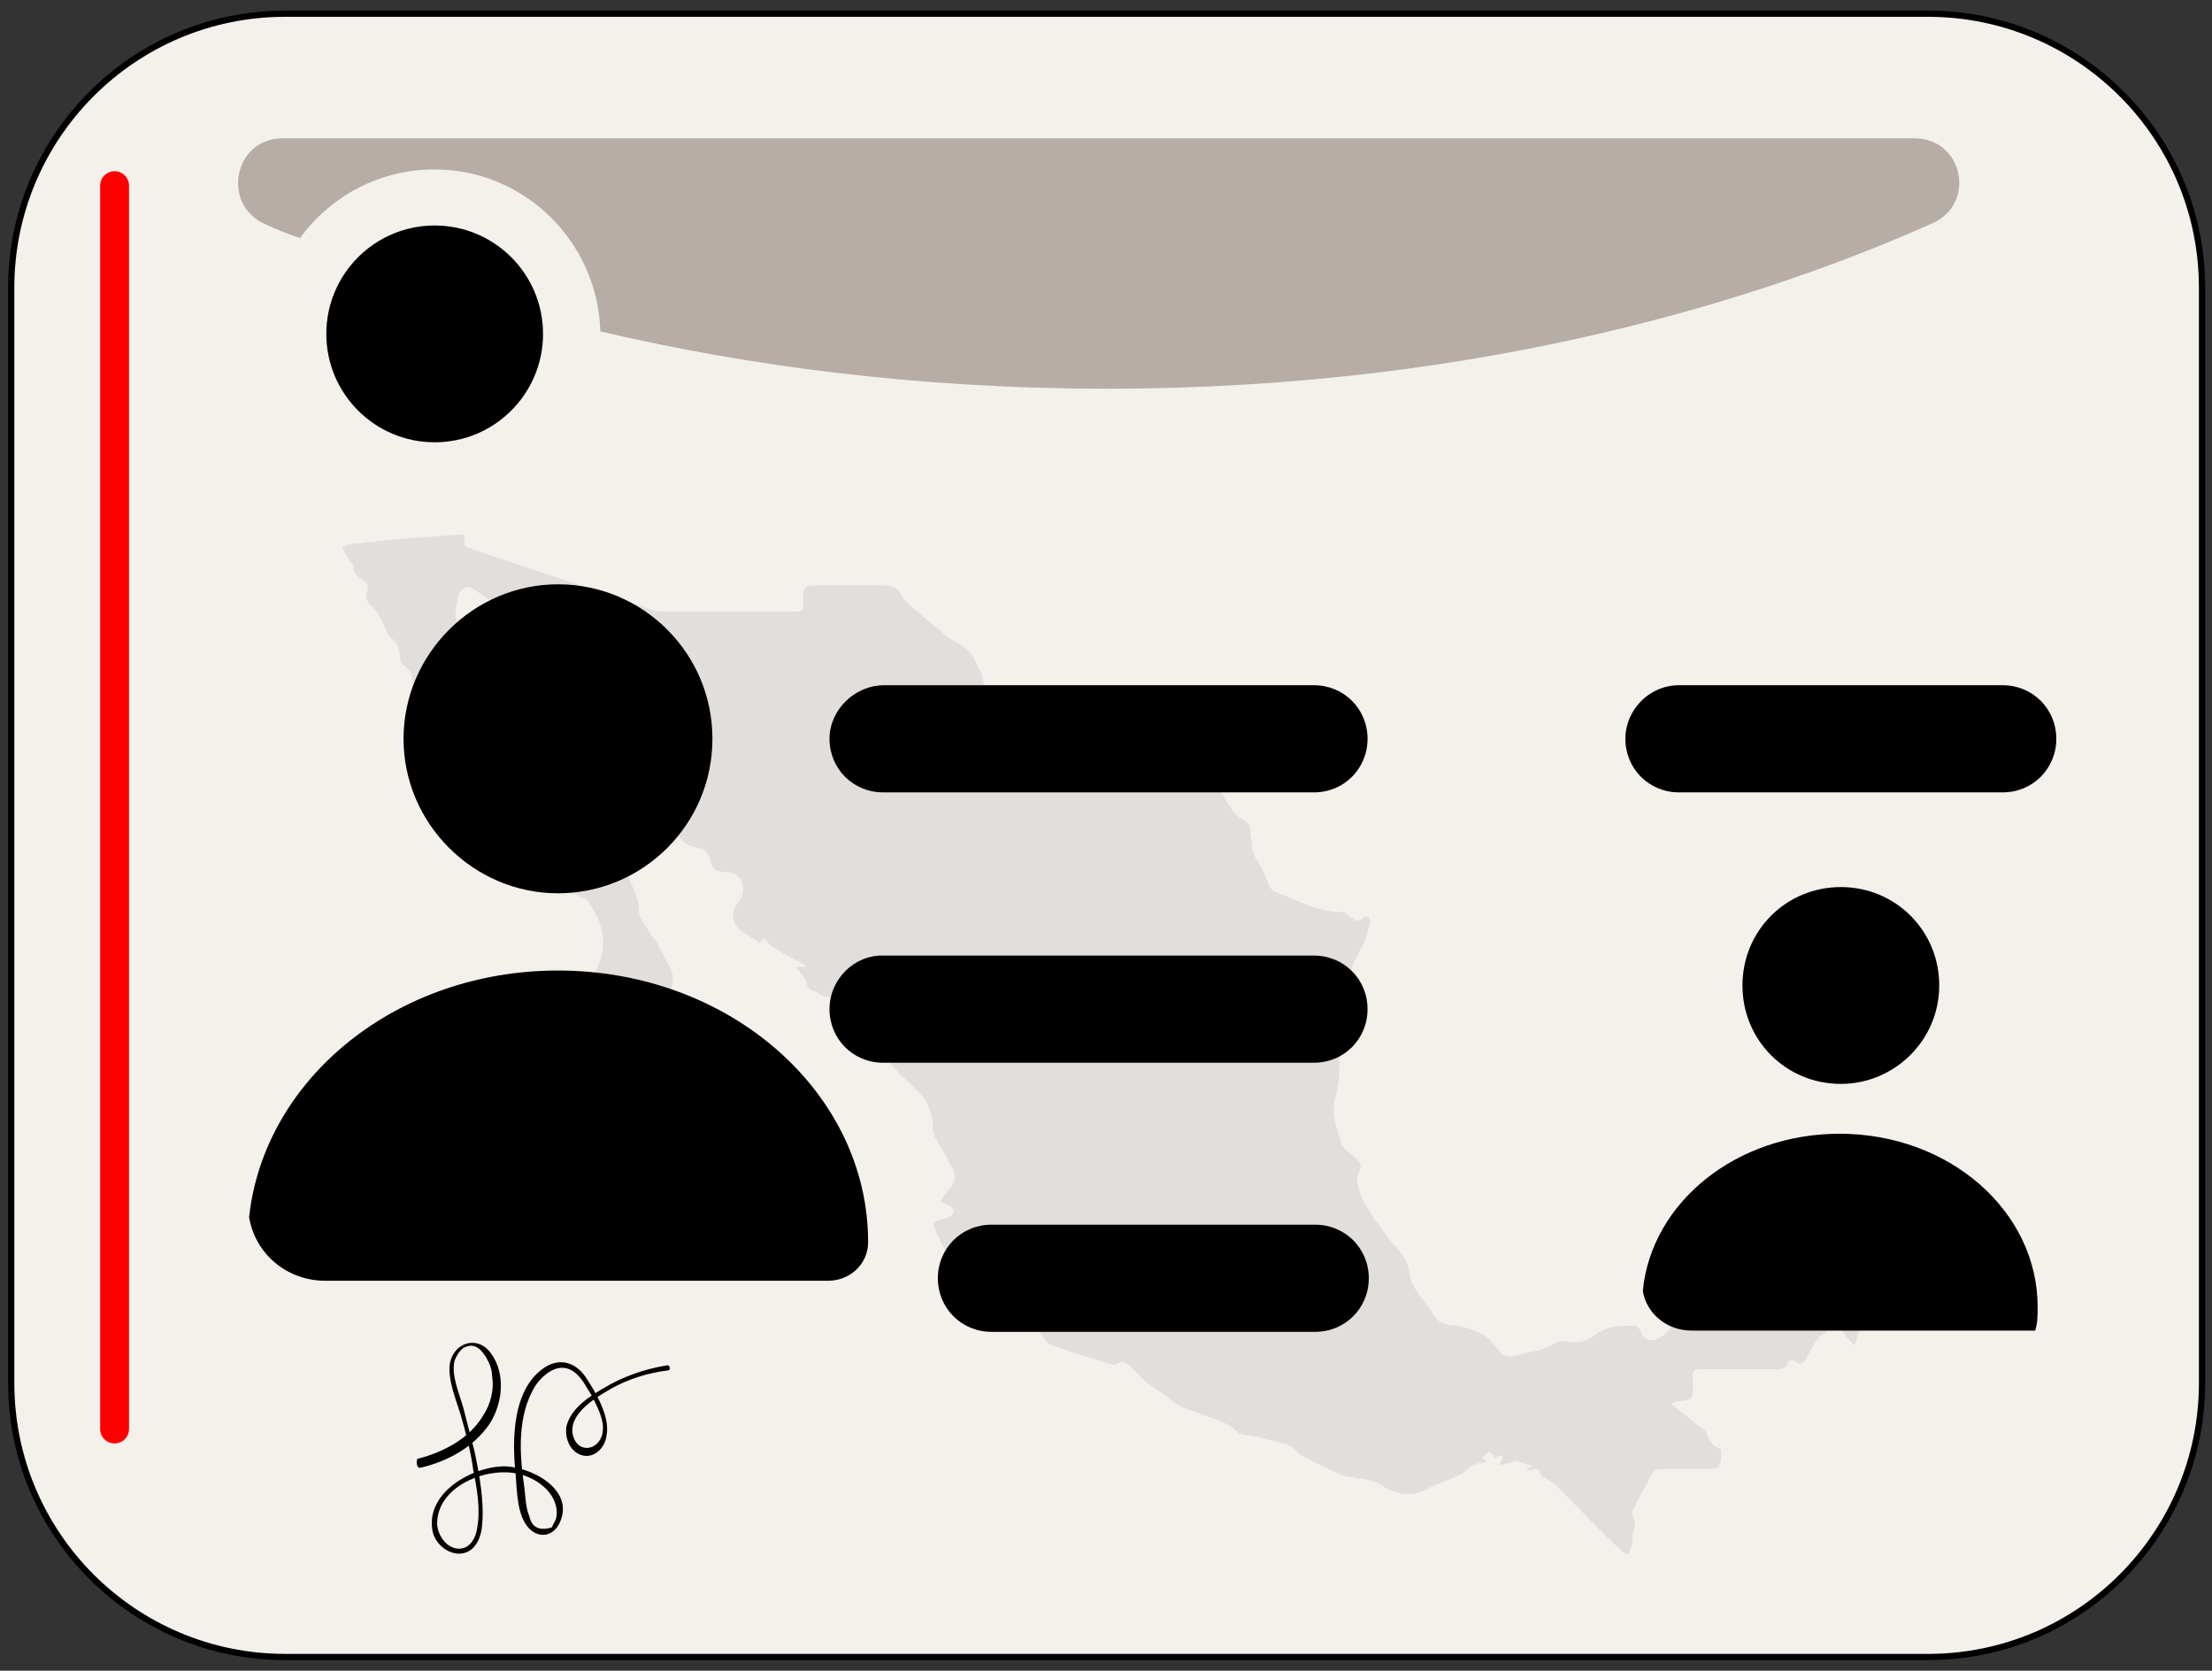 <?xml version="1.0" encoding="utf-8"?>
<!-- Generator: Adobe Illustrator 28.2.0, SVG Export Plug-In . SVG Version: 6.00 Build 0)  -->
<svg version="1.1" id="Capa_1" xmlns="http://www.w3.org/2000/svg" xmlns:xlink="http://www.w3.org/1999/xlink" x="0px" y="0px"
	 viewBox="0 0 177.6 134.1" style="enable-background:new 0 0 177.6 134.1;" xml:space="preserve">
<rect x="0" y="0" width="177.6" height="134.1" fill="#333333" stroke="none"/>
<style type="text/css">
	.st0{fill:#F4F0EB;stroke:#000000;stroke-width:0.5;stroke-miterlimit:10;}
	.st1{fill:#E2DEDB;}
	.st2{fill:#B6ADA6;}
	.st3{fill:none;stroke:#FF0000;stroke-width:2.318;stroke-linecap:round;stroke-linejoin:round;stroke-miterlimit:10;}
</style>
<g>
	<path class="st0" d="M0.9,23.1c0-12.1,9.8-22,22-22h131.9c12.1,0,22,9.8,22,22V111c0,12.1-9.8,22-22,22H22.9c-12.1,0-22-9.8-22-22
		V23.1z"/>
	<path class="st1" d="M152.7,96.3c0.6-1,0.1-2.3-0.9-2.9c-0.2-0.2-0.6-0.1-0.6,0.2c0.1,0.6-0.3,0.5-0.6,0.4
		c-0.8-0.1-1.5-0.3-2.3-0.5c-1-0.3-2.1-0.2-3,0.2c-1,0.5-2,0.6-3.1,0.8c-1,0.2-1.9,0.4-2.8,0.7c-1.1,0.3-1.7,1.1-1.8,2.3
		c-0.1,0.9-0.1,1.9-0.1,2.8c0,0.3-0.1,0.7-0.4,0.9c-0.4,0.4-0.5,0.8-0.6,1.3c-0.1,0.5-0.2,1.1-0.5,1.4c-0.6,0.6-1.4,1-2.1,1.5
		c-0.2,0.1-0.4,0.3-0.5,0.4c0.3,0.3,0.5,0.6,0.8,0.8c-0.3,0.2-0.5,0.5-0.8,0.7c-0.1,0.1-0.1,0.1-0.2,0.1c-0.7,0.4-1.3,0.1-1.5-0.6
		c-0.1-0.2-0.3-0.4-0.5-0.4c-1.1,0-2.2,0-3.2,0.8c-0.6,0.5-1.3,0.6-2.1,0.5c-0.3-0.1-0.7-0.1-1,0.1c-0.6,0.3-1.2,0.6-1.9,0.7
		c-0.6,0.1-1.1,0.3-1.7,0.4c-0.2,0-0.6-0.1-0.8-0.3c-0.5-0.6-0.8-1.2-1.7-1.6c-0.6-0.3-1.2-0.5-1.9-0.6c-0.7,0-1.5-0.2-1.9-1
		c-0.1-0.3-0.3-0.5-0.5-0.7c-0.5-0.8-1.2-1.4-1.3-2.4c-0.1-0.9-0.6-1.6-1.2-2.3c-0.3-0.3-0.6-0.7-0.8-1c-0.7-1-1.6-2-2-3.3
		c-0.2-0.5-0.4-1.1-0.1-1.6c0.3-0.5,0.1-0.8-0.2-1.1c-0.4-0.4-1-0.7-1.2-1.2c-0.4-1.3-0.9-2.6-0.4-4c0.1-0.4,0.1-0.8,0.2-1.2
		c0.1-1.6,0-3.1,0.2-4.7c0.2-2.1,0.6-4.2,1.7-6c0.3-0.5,0.4-1.2,0.6-1.8c0-0.2,0-0.4-0.1-0.5c-0.1-0.1-0.4,0-0.5,0.1
		c-0.4,0.4-0.7,0.1-1-0.1c-0.2-0.2-0.5-0.4-0.7-0.4c-1.3,0-2.4-0.4-3.6-0.9c-0.6-0.3-1.3-0.5-1.9-0.8c-0.1-0.1-0.2-0.2-0.3-0.4
		c-0.2-0.5-0.4-1.1-0.7-1.6c-0.4-0.6-0.7-1.1-0.7-1.9c0-0.3-0.1-0.5-0.1-0.8c0-0.5-0.2-0.8-0.6-1c-0.3-0.2-0.6-0.4-0.8-0.7
		c-0.5-0.7-0.9-1.6-1.7-2.1c-0.1-0.1-0.2-0.2-0.2-0.3c-0.5-1-0.9-2-1.4-3c-0.2-0.4-0.4-0.8-0.7-1.1c-0.8-0.8-1.7-1.6-2.6-2.4
		c-0.1-0.1-0.2-0.1-0.4-0.1c-0.3,0-0.7-0.1-1-0.1c-1,0.2-2-0.7-3,0.1c0,0-0.1,0-0.1,0c-0.5,0-0.8,0.3-1,0.8c-0.2,0.5-0.4,1-0.6,1.4
		c-0.4,1.1-1.4,1.6-2.1,1.1c-1.1-0.8-2.5-1-3.5-2c-0.1-0.1-0.2-0.1-0.3-0.2c-0.9-0.5-1.3-1.3-1.4-2.2c-0.1-0.5-0.1-0.9-0.4-1.3
		c-0.1-0.2-0.2-0.4-0.3-0.6c-0.3-0.8-0.9-1.2-1.6-1.6c-0.4-0.2-0.8-0.5-1.1-0.8c-0.9-0.7-1.7-1.4-2.5-2.1c-0.2-0.2-0.5-0.4-0.6-0.6
		c-0.3-0.8-0.9-1-1.6-1c-0.5,0-0.9,0-1.4,0c-1.5,0-2.9,0-4.3,0c-0.5,0-0.7,0.2-0.7,0.7c0,0.1,0,0.3,0,0.4c0,1,0,1-1,1
		c-3.4,0-6.8,0-10.2,0c-0.5,0-0.9-0.1-1.4-0.3c-4.7-1.6-9.4-3.2-14.2-4.8c-0.4-0.1-0.5-0.3-0.4-0.7c0-0.1,0-0.2,0-0.4
		c-0.1,0-0.3,0-0.4,0c-1.3,0.1-2.5,0.2-3.8,0.3c-1.7,0.1-3.4,0.3-5.1,0.5c-0.1,0-0.2,0.1-0.4,0.2c0,0-0.1,0.1-0.1,0.1
		c0,0.1,0,0.1,0.1,0.2c0.2,0.3,0.3,0.5,0.4,0.7c0.1,0.2,0.4,0.4,0.4,0.6c0,0.6,0.4,0.8,0.8,1.1c0.3,0.2,0.4,0.4,0.3,0.8
		c-0.2,0.5-0.1,0.9,0.4,1.3c0.4,0.4,0.7,1,1,1.6c0.2,0.3,0.2,0.7,0.4,0.8c0.6,0.4,0.8,1,0.8,1.7c0,0.2,0.2,0.5,0.3,0.6
		c0.5,0.3,0.7,0.7,0.7,1.2c0,1,0.4,1.9,1.3,2.4c0.6,0.4,1.3,0.7,2,1.1c0.1,0.1,0.3,0.2,0.4,0.3c1,1,2.1,2.1,3.1,3.1
		c0.2,0.2,0.2,0.6,0.2,0.9c0,0.2-0.3,0.5-0.2,0.7c0.3,0.7-0.1,1.1-0.5,1.5c-0.6,0.6-1.2,0.9-2,0.5C37,65,36.6,65,36.2,65
		c0,0.1,0,0.1-0.1,0.2c0.1,0.1,0.1,0.2,0.2,0.3c0.5,0.4,1.1,0.8,1.6,1.2c0.2,0.2,0.4,0.4,0.5,0.7c0.2,0.5,0.4,0.6,0.9,0.7
		c0.3,0.1,0.6,0.3,0.8,0.4c0.1,0.1,0.3,0.3,0.4,0.3c0.6,0,0.8,0.4,1.1,0.7c0.2,0.2,0.6,0.4,0.7,0.3c0.4-0.3,0.7-0.2,1,0
		c0.6,0.4,1.1,0.8,1.7,1.2c0.4,0.3,0.9,0.6,1.4,0.9c0.2,0.1,0.6,0.2,0.7,0.3c0.3,0.4,0.6,0.9,0.8,1.3c0.7,1.4,0.7,2.9,0,4.3
		c-0.1,0.2-0.2,0.5-0.3,0.7c0,0,0.1,0,0.1,0.1c0.1-0.1,0.3-0.2,0.3-0.3c0.2,0.2,0.4,0.5,0.6,0.5c0.8,0.3,0.9,0.6,0.3,1.3
		c0.3,0.2,0.6,0.4,0.8,0.6c0,0,0.1-0.1,0.1-0.1c-0.1-0.2-0.2-0.4-0.3-0.6c0-0.1,0.1-0.1,0.1-0.2c0.2,0.1,0.4,0.2,0.5,0.3
		c0.4,0.3,0.8,0.7,1.2,1c0.7,0.6,1.4,1.1,2.1,1.6c0.5,0.4,1,0.8,1.5,1.2c0.3,0.2,0.6,0.4,0.7,0.7c0.3,0.6,0.5,1.3,0.8,2
		c0.3,0.8,0.7,1,1.4,0.4c0.3-0.3,0.6-0.5,1-0.8c0.8-0.6,0.7-1.7-0.1-2.3c-0.2-0.2-0.4-0.4-0.6-0.7c-0.3-0.5-0.2-1.2-1-1.4
		c0,0,0-0.1-0.1-0.1c-0.4-0.4-0.7-0.8-1.2-1.3c-0.1,0.4-0.2,0.7-0.3,1c-1.5-0.7-1.7-1.1-1.5-2.7c0.1-0.4-0.1-0.8-0.3-1.2
		c-0.3-0.6-0.7-1.3-1-1.9c-0.1-0.2-0.3-0.4-0.4-0.5c-0.3-0.6-0.9-1.2-1-1.9c0-1.3-0.7-2.3-1.1-3.4c-0.1-0.3-0.7-0.7-1.1-0.7
		c-0.5-0.1-0.6-0.3-0.6-0.6c0-0.2-0.1-0.5-0.2-0.5c-0.6-0.2-0.8-0.7-1-1.2c-0.1-0.5-0.5-0.8-0.9-1.1c-0.4-0.3-0.7-0.6-0.9-1
		c-0.3-0.7-0.4-1.5-0.6-2.2c-0.1-0.2-0.3-0.3-0.5-0.5c-0.2-0.2-0.5-0.4-0.6-0.6c-0.2-0.4,0-1.1-0.8-1.1c0,0-0.1-0.1-0.1-0.1
		c-0.2-0.2-0.4-0.4-0.6-0.6c-0.2-0.1-0.2-0.4-0.3-0.6c-0.5-1.3-1.7-2.1-2.7-2.8c-0.6-0.5-1.1-1-1.5-1.6c-0.2-0.3-0.2-0.7-0.2-1.1
		c-0.1-0.8-0.2-1.7-0.3-2.5c0-0.1-0.1-0.2-0.1-0.3c-0.9-0.9-0.6-1.9-0.4-2.9c0.2-0.7,0.8-0.9,1.4-0.4c0.3,0.2,0.6,0.4,0.9,0.6
		c0.4,0.3,0.8,0.3,1.2,0c0.4-0.3,1.3-0.1,1.4,0.4c0.1,0.6,0.5,0.8,1,0.9c0.3,0.1,0.6,0.1,0.9,0.2c0.5,0.1,0.7,0.4,0.5,0.9
		c-0.3,0.8-0.2,1.5,0.4,2.2c0.5,0.6,0.9,1.4,0.9,2.2c0,0.2,0.1,0.4,0.2,0.6c0.3,0.5,0.7,1.1,1.1,1.6c0.1,0.2,0.1,0.4,0.2,0.6
		c0.1,0.1,0.1,0.4,0.2,0.4c0.5,0.2,0.6,0.3,0.5,0.9c-0.2-0.1-0.4-0.4-0.6-0.4c-0.4,0-0.6,0.4-0.6,0.8c0,0.2,0,0.4-0.1,0.5
		c-0.2,0.6,0.4,0.5,0.6,0.7c0.3,0.2,0.4-0.1,0.5-0.3c0.1-0.2,0.2-0.4,0.3-0.7c0.3,0.4,0.6,0.7,0.9,1c0.4,0.5,0.7,1.2,1.2,1.5
		c0.6,0.4,1.1,0.8,1.3,1.4c0.4,0.7,1.2,0.8,1.7,1.2c0,0,0.1,0,0.2,0c0.8-0.3,1.2,0,1,0.8c-0.2,1.2,0.9,2.5,1.8,2.6
		c0.8,0.1,1.1,0.5,1.3,1.2c0.1,0.6,0.5,0.8,1.1,0.8c0.2,0,0.5,0,0.7,0.1c0.9,0.5,1,1.5,0.4,2.3c-0.7,0.8-0.5,1.8,0.3,2.4
		c0.5,0.3,1,0.6,1.4,0.9c0.1-0.2,0.3-0.3,0.4-0.4c0.1,0.1,0.2,0.3,0.3,0.4c0.1,0.1,0.3,0.3,0.5,0.4c0.8,0.5,1.7,1,2.5,1.4
		c0,0,0,0,0,0.1c-0.2,0-0.4,0-0.8,0c0.3,0.4,0.5,0.7,0.9,1.2c-0.1,0.3,0.1,0.7,0.7,0.8c0.1,0,0.2,0.2,0.3,0.2
		c0.2,0.1,0.4,0.2,0.7,0.2c0.1,0,0.3,0,0.5,0.1c-0.1,0.1-0.1,0.3-0.2,0.4c0.2,0.1,0.4,0.3,0.6,0.4c0.6,0.5,1.2,0.9,1.8,1.5
		c0.4,0.3,0.6,0.6,0.8,1c0.4,0.8,1.1,1.5,1.7,2.2c0.6,0.7,1.3,1.3,2,2c0.8,0.8,1.2,1.8,1.2,3c0,0.3,0.1,0.6,0.3,0.9
		c0.4,0.8,0.9,1.5,1.3,2.3c0.3,0.7,0.2,1.2-0.4,1.8c-0.2,0.2-0.4,0.5-0.6,0.9c0.3,0.1,0.4,0.1,0.6,0.2c0.2,0.1,0.4,0.3,0.5,0.5
		c0,0.1-0.2,0.4-0.4,0.5c-0.2,0.1-0.5,0.1-0.7,0.2c-0.3,0.1-0.7,0.2-0.5,0.6c0.4,0.9,0.8,1.8,1.3,2.6c0.4,0.7,0.9,1.3,1.4,1.9
		c0.1,0.1,0.2,0.2,0.3,0.3c0.9,0.6,2,1,2.9,1.5c1.2,0.6,2.1,1.4,2.8,2.5c0.2,0.2,0.4,0.5,0.6,0.6c1.6,0.6,3.3,1.1,4.9,1.6
		c0.1,0,0.3,0.1,0.4,0c0.6-0.4,1,0,1.4,0.4c0.5,0.5,1,1.1,1.7,1.5c0.9,0.6,1.8,1.5,2.9,1.8c0.3,0.1,0.6,0.2,0.8,0.3
		c1,0.4,2.1,0.6,2.9,1.4c0.2,0.2,0.6,0.3,0.9,0.3c0.6,0.1,1.2,0.2,1.8,0.4c0.8,0.2,1.8,0.3,2.3,1.1c0.2,0.2,0.6,0.3,0.9,0.5
		c0.6,0.3,1.2,0.6,1.9,0.9c0.4,0.2,0.7,0.4,1.1,0.4c1,0.2,2,0.2,2.9,0.8c0.1,0.1,0.1,0.1,0.3,0.2c1.1,0.5,2.1,0.6,3.2,0
		c0.7-0.4,1.6-0.6,2.3-1c0.2-0.1,0.4-0.1,0.6-0.3c0.5-0.5,1-0.8,1.7-0.8c0.1,0,0.1-0.1,0.2-0.1c-0.2-0.1-0.3-0.2-0.4-0.3
		c0.2-0.2,0.4-0.3,0.6-0.5c0.2,0.2,0.3,0.3,0.4,0.5c0.2-0.1,0.4-0.1,0.7-0.2c-0.1,0.3-0.2,0.5-0.3,0.8c0.5-0.1,0.9-0.2,1.3-0.3
		c0,0,0-0.1,0-0.1c0.4,0.2,0.8,0.3,1.4,0.5c-0.3,0.1-0.4,0.1-0.5,0.2c0.1,0.1,0.3,0.2,0.3,0.1c0.4-0.2,0.7-0.2,0.8,0.3
		c0,0.2,0.3,0.3,0.5,0.4c0.2,0.2,0.5,0.3,0.7,0.5c1.7,1.7,3.4,3.5,5.2,5.2c0.2,0.2,0.4,0.2,0.6,0.4c0.1-0.2,0.2-0.4,0.3-0.7
		c0.1-0.4,0-0.9,0.2-1.3c0.1-0.3,0.1-0.5,0-0.8c-0.1-0.2-0.2-0.6-0.1-0.8c0.5-1,1-1.9,1.5-2.8c0.2-0.4,0.4-0.5,0.8-0.5
		c1.2,0,2.4,0,3.5,0c1.2,0,1.2,0,1.3-1.2c0-0.1,0-0.4-0.1-0.4c-0.6-0.2-0.9-0.7-1.1-1.3c0-0.1-0.2-0.2-0.3-0.3
		c-0.8-0.6-1.6-1.3-2.5-2c0.2-0.1,0.2-0.2,0.3-0.2c0.4-0.1,1.1,0,1.3-0.3c0.2-0.3,0.1-0.9,0.1-1.4c0-0.1,0-0.2,0-0.2
		c-0.1-0.6,0.2-0.7,0.7-0.7c2.1,0,4.2,0,6.2,0c0.3,0,0.6-0.1,0.7-0.4c0.1-0.4,0.4-0.4,0.7-0.2c0.4,0.3,0.6,0.1,0.8-0.2
		c0.3-0.6,0.6-1.2,1-1.7c0.1-0.2,0.4-0.3,0.5-0.4c0.2-0.2,0.5-0.3,0.7-0.5c0.3-0.3,0.4-0.7,0.7-1c0.1,0,0.1,0.1,0.2,0.1
		c0,0.3-0.1,0.6-0.1,0.9c0,0.2-0.1,0.4,0,0.5c0.2,0.3,0.5,0.6,0.9,1c0.5-1.6,0.9-3.1,1.4-4.8c-0.3,0.2-0.5,0.2-0.7,0.3
		c-0.1-0.5,0.2-0.6,0.5-0.8c0.2-0.1,0.3-0.3,0.4-0.5c-0.2,0-0.4-0.1-0.5-0.1c-0.2-0.1-0.4-0.1-0.8-0.2c0.3-0.2,0.4-0.3,0.4-0.3
		c0.3-0.4,0.8-0.7,0.7-1.1c-0.1-1.2,0.6-2,1.2-2.8C151.8,97.5,152.4,96.9,152.7,96.3z"/>
	<path d="M66.6,59.3c0,2.4,1.9,4.3,4.3,4.3h34.6c2.4,0,4.3-1.9,4.3-4.3c0-2.4-1.9-4.3-4.3-4.3H71C68.6,55,66.6,57,66.6,59.3"/>
	<path d="M66.6,81c0,2.4,1.9,4.3,4.3,4.3h34.6c2.4,0,4.3-1.9,4.3-4.3s-1.9-4.3-4.3-4.3H71C68.6,76.6,66.6,78.6,66.6,81"/>
	<path d="M75.3,102.6c0,2.4,1.9,4.3,4.3,4.3h26c2.4,0,4.3-1.9,4.3-4.3c0-2.4-1.9-4.3-4.3-4.3h-26C77.2,98.3,75.3,100.2,75.3,102.6"
		/>
	<path d="M130.5,59.3c0,2.4,1.9,4.3,4.3,4.3h26c2.4,0,4.3-1.9,4.3-4.3c0-2.4-1.9-4.3-4.3-4.3h-26C132.4,55,130.5,57,130.5,59.3"/>
	<g>
		<path d="M69.7,99.7c0-12-11.1-21.8-24.9-21.8c-13,0-23.6,8.7-24.8,19.8c0.5,3,3.1,5.1,6.1,5.1h40.4
			C68.2,102.8,69.7,101.5,69.7,99.7C69.7,99.8,69.7,99.7,69.7,99.7"/>
		<path d="M57.2,59.3c0-6.9-5.6-12.4-12.4-12.4s-12.4,5.6-12.4,12.4s5.6,12.4,12.4,12.4S57.2,66.2,57.2,59.3"/>
	</g>
	<g>
		<path d="M163.6,104.9c0-7.7-7.1-13.9-15.9-13.9c-8.3,0-15.1,5.5-15.8,12.6c0.3,1.9,2,3.2,3.9,3.2h27.6
			C163.6,106.2,163.6,105.6,163.6,104.9"/>
		<path d="M155.7,79.1c0-4.4-3.5-7.9-7.9-7.9c-4.4,0-7.9,3.5-7.9,7.9c0,4.4,3.5,7.9,7.9,7.9C152.1,87,155.7,83.5,155.7,79.1"/>
	</g>
	<path class="st2" d="M153.7,11.1h-131c-3.9,0-5,5.3-1.4,6.9c0.9,0.4,1.8,0.8,2.8,1.1c2.4-3.3,6.3-5.5,10.8-5.5
		c7.2,0,13.1,5.8,13.3,13c11.5,2.7,25.2,4.6,40.7,4.6c30.4,0,53.1-7.4,66.3-13.3C158.7,16.3,157.6,11.1,153.7,11.1z"/>
	<circle cx="34.9" cy="26.8" r="8.7"/>
	<g>
		<g>
			<path d="M33.8,117.8c2.1-0.5,4.2-1.6,5.5-3.5c1.1-1.7,1.3-4.1,0.1-5.7c-1.1-1.5-3.1-0.8-3.3,1c-0.1,1.3,0.5,2.7,0.9,4
				c0.4,1.4,0.8,2.9,1,4.4c0.3,1.5,0.6,3.2,0.3,4.7c-0.1,0.7-0.5,1.5-1.3,1.6c-1,0.1-1.8-0.9-1.9-1.9c-0.1-3.1,4-4.7,6.5-4.1
				c1.4,0.3,3,1.4,3.1,3c0,0.2,0,0.5-0.1,0.7c-0.1,0.2-0.2,0.4-0.3,0.6c-1,0.3-1.6,0-1.8-0.9c-0.3-0.7-0.3-1.5-0.4-2.3
				c-0.4-2.7-0.6-5.8,0.9-8.2c0.7-1,2-2,3.2-1c0.6,0.5,0.9,1.2,1.3,1.8c0.4,0.8,1,1.9,0.9,2.8c-0.1,1.6-2,2-2.4,0.4
				c-0.4-1.7,1.8-3,3-3.7c1.4-0.8,3-1.3,4.6-1.5c0.3,0,0.2-0.5-0.1-0.4c-1.8,0.3-3.5,0.9-5,1.8c-1.2,0.7-2.6,1.6-3,3
				c-0.2,0.9,0.2,2.1,1.2,2.4c1,0.3,1.9-0.6,2-1.6c0.3-1.5-0.9-3.5-1.7-4.7c-0.7-1-1.8-1.5-3-0.9c-2.9,1.6-2.9,6-2.6,8.7
				c0.1,1.3,0.1,3.4,1.1,4.4c0.8,0.8,1.9,0.6,2.4-0.4c1.4-2.8-2.5-4.7-4.6-4.6c-2.5,0.1-6,2.1-5.6,5c0.1,1,1,1.9,2,2
				c1.3,0.1,1.9-1.1,2-2.2c0.2-1.9-0.2-4.1-0.6-6c-0.3-1.2-0.6-2.3-0.9-3.5c-0.3-1.1-1-2.6-0.7-3.8c0.1-0.3,0.4-0.8,0.7-1
				c0.9-0.5,1.4,0.1,1.8,0.7c0.3,0.5,0.5,1,0.5,1.5c0.2,1.1-0.1,2.3-0.7,3.2c-1.1,1.9-3.3,3-5.3,3.5
				C33.4,117.5,33.5,117.9,33.8,117.8L33.8,117.8z"/>
		</g>
	</g>
	<line class="st3" x1="9.2" y1="14.9" x2="9.2" y2="114.7"/>
</g>
</svg>
